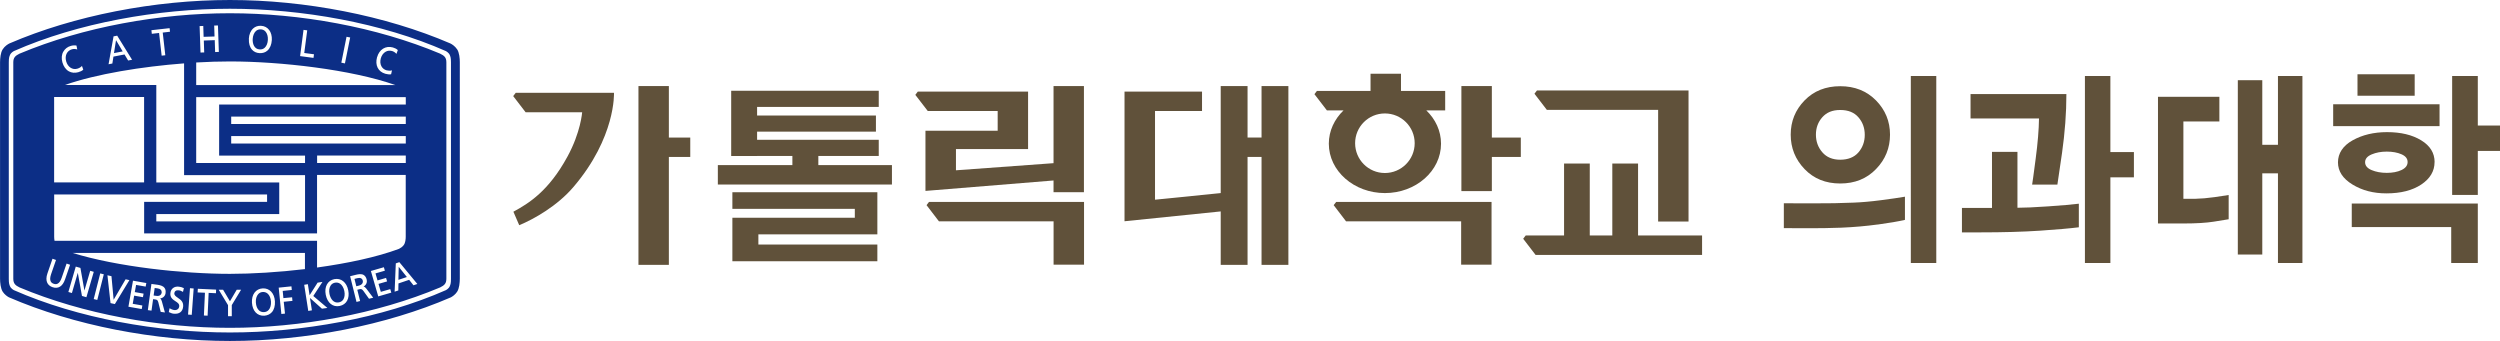 <?xml version="1.0" encoding="UTF-8"?>
<svg id="uuid-cfeb2153-b804-4615-9bd2-81dd627a3c67" data-name="Layer 1" xmlns="http://www.w3.org/2000/svg" viewBox="0 0 505.75 68.98">
  <polygon points="148.16 42.25 172.93 42.25 172.93 44.05 148.16 44.05 148.16 52.85 177.49 52.85 177.49 49.47 153.42 49.47 153.42 47.41 177.49 47.41 177.49 38.89 148.16 38.89 148.16 42.25" style="fill: #60513a;"/>
  <polygon points="165.55 31.55 177.77 31.55 177.77 28.28 153.16 28.28 153.16 26.63 177.2 26.63 177.2 23.37 153.16 23.37 153.16 21.63 177.77 21.63 177.77 18.36 147.92 18.36 147.92 31.56 153.16 31.56 153.16 31.55 160.3 31.55 160.3 33.4 145.22 33.4 145.22 37.33 180.44 37.33 180.44 33.4 165.55 33.4 165.55 31.55" style="fill: #60513a;"/>
  <polygon points="335.44 22.23 335.44 44.81 341.59 44.81 341.59 18.3 310.93 18.3 310.42 18.96 312.93 22.23 335.44 22.23" style="fill: #60513a;"/>
  <polygon points="187.22 26.45 187.22 38.62 213.13 36.51 213.13 38.88 219.28 38.88 219.28 17.41 213.13 17.41 213.13 33.01 193.39 34.45 193.39 30.16 207.98 30.16 207.98 18.53 185.67 18.53 185.17 19.19 187.69 22.46 201.83 22.46 201.83 26.45 187.22 26.45" style="fill: #60513a;"/>
  <polygon points="135.31 17.41 129.16 17.41 129.16 53.58 135.31 53.58 135.31 31.75 139.64 31.75 139.64 27.83 135.31 27.83 135.31 17.41" style="fill: #60513a;"/>
  <polygon points="301.8 17.41 295.64 17.41 295.64 38.66 301.8 38.66 301.8 31.75 307.66 31.75 307.66 27.83 301.8 27.83 301.8 17.41" style="fill: #60513a;"/>
  <polygon points="331.38 47.64 331.38 33.08 326.17 33.08 326.17 47.64 321.61 47.64 321.61 33.08 316.41 33.08 316.41 47.64 308.65 47.64 308.14 48.3 310.65 51.57 344.33 51.57 344.33 47.64 331.38 47.64" style="fill: #60513a;"/>
  <polygon points="187.44 41.5 189.95 44.78 213.14 44.78 213.14 53.54 219.3 53.54 219.3 40.85 187.94 40.85 187.44 41.5" style="fill: #60513a;"/>
  <polygon points="269.8 41.5 272.31 44.78 295.59 44.78 295.59 53.54 301.74 53.54 301.74 40.85 270.31 40.85 269.8 41.5" style="fill: #60513a;"/>
  <polygon points="255.21 27.83 252.38 27.83 252.38 17.41 246.95 17.41 246.95 39.06 233.66 40.4 233.66 22.46 243.17 22.46 243.17 18.53 227.49 18.53 227.49 44.76 246.95 42.77 246.95 53.58 252.38 53.58 252.38 31.75 255.21 31.75 255.21 53.58 260.64 53.58 260.64 17.41 255.21 17.41 255.21 27.83" style="fill: #60513a;"/>
  <path d="m280.16,39.06c6.27,0,11.36-4.47,11.36-9.99,0-2.6-1.13-4.96-2.98-6.74h3.82v-3.93h-8.94v-3.49h-6.16v3.49h-10.85l-.5.65,2.52,3.28h3.37c-1.84,1.77-2.98,4.14-2.98,6.74,0,5.52,5.1,9.99,11.36,9.99Zm0-16.11c3.33,0,6.03,2.69,6.03,6.02s-2.7,6.03-6.03,6.03-6.02-2.7-6.02-6.03,2.7-6.02,6.02-6.02Z" style="fill: #60513a;"/>
  <path d="m124.21,18.78h-19.88l-.51.66,2.51,3.27h11.44s-.28,4.05-2.99,9c-3.79,6.95-7.79,9.42-10.92,11.12l1.18,2.73c3.03-1.26,7.7-3.91,10.94-7.7,8.64-10.09,8.23-19.07,8.23-19.07Z" style="fill: #60513a;"/>
  <path d="m89.06,10.86c-12.93-5.43-28.44-8.18-42.55-8.18S16.87,5.43,3.94,10.86c-.84.42-1.25.79-1.25,1.74v43.79c0,.96.41,1.33,1.25,1.75,12.93,5.43,28.44,8.18,42.56,8.18s29.63-2.75,42.55-8.18c.84-.42,1.25-.79,1.25-1.75V12.6c0-.96-.41-1.33-1.25-1.74Zm-12.77.7c.43-1.56,1.74-2.37,3.19-1.96.39.11.72.28.98.51l.02.02-.28.77-.04-.04c-.23-.26-.52-.44-.85-.54-.46-.12-.91-.08-1.3.15-.46.26-.8.73-.97,1.33-.17.6-.12,1.18.14,1.64.22.39.58.66,1.01.78.3.08.76.12,1.05.03l.06-.02-.18.8h-.03c-.3.05-.67.02-1.11-.1-1.49-.41-2.15-1.73-1.7-3.37Zm-6.19-4.09v-.03s.74.14.74.14l-1.06,5.25-.73-.15,1.05-5.22Zm-8.7-1.39v-.04s.75.1.75.1c0,0-.6,4.51-.6,4.58.07,0,1.97.26,1.97.26l-.1.73-2.71-.36.69-5.28Zm-11.06,1.78c.04-.89.36-1.64.88-2.11.42-.38.97-.57,1.59-.53,1.39.07,2.26,1.23,2.18,2.88-.05.9-.36,1.65-.87,2.12-.42.38-.97.56-1.6.53-.63-.03-1.16-.27-1.53-.69-.46-.51-.69-1.29-.64-2.19Zm-9.22-2.62s.07,2.14.07,2.21c.07,0,2.14-.07,2.21-.07,0-.07-.07-2.21-.07-2.21l.72-.02h.04s.18,5.35.18,5.35l-.75.03s-.08-2.34-.08-2.41c-.07,0-2.14.07-2.21.08,0,.07.08,2.41.08,2.41l-.75.02-.18-5.35.75-.03Zm-1.43,7.4c2.4-.14,4.71-.21,6.83-.21,10.15,0,24.57,1.63,33.47,4.78h-40.3v-4.57Zm0,7.01h42.39c0,.1.01.2.01.29v1.21h-37.76v10.33h17.38v1.5h-22.02v-13.32Zm7.08,9.38v-1.5h35.32v1.5h-35.32Zm35.32,2.44v1.5h-17.94v-1.5h17.94Zm-35.32-6.38v-1.5h35.32v1.5h-35.32Zm14.94,10.32v9.38h-30.09v-1.49h24.87v-6.38h-24.87v-19.72H13.1c6.42-2.26,15.68-3.73,24.14-4.38v22.61h24.46ZM34.28,5.7h.03s.08.72.08.72c0,0-1.4.16-1.47.17,0,.07.52,4.59.52,4.59l-.74.08s-.51-4.52-.52-4.59c-.07,0-1.47.17-1.47.17l-.08-.73,3.65-.41Zm-11.33,1.66l.73-.14h.03s3.01,4.87,3.01,4.87l-.8.15s-.7-1.18-.73-1.22c-.05,0-2.2.42-2.24.43,0,.05-.22,1.4-.22,1.4l-.77.15,1.01-5.64Zm-10.13,3.08c.32-.57.84-.97,1.52-1.16.4-.11.76-.13,1.11-.07h.02s.16.8.16.8l-.06-.02c-.33-.1-.67-.11-1.01-.02-.46.13-.82.41-1.04.8-.26.46-.3,1.04-.13,1.65.32,1.13,1.26,1.76,2.24,1.48.3-.08.72-.29.91-.52l.04-.05.27.78h-.02c-.23.21-.57.38-1,.5-.69.19-1.34.13-1.9-.18-.62-.35-1.07-.98-1.31-1.82-.22-.79-.16-1.56.19-2.17Zm-1.88,9.49c0-.1,0-.2.01-.31h18.2v17.28H10.95v-16.97Zm0,19.41h43.09v1.5h-24.87v6.38h34.98v-11.83h17.94v12.49c0,.5-.07,1.27-.42,1.72-.29.38-.68.61-.94.74-4.45,1.67-10.42,2.93-16.58,3.78v-5.41H11.03c-.05-.3-.07-.59-.07-.83v-8.55Zm50.75,11.82v3.28c-5.33.63-10.68.96-15.19.96-9.54,0-22.83-1.45-31.81-4.23h46.99Zm-51.06,6.94c-.5-.17-.86-.47-1.06-.87-.25-.5-.24-1.15.03-1.93l1.01-2.93v-.03s.72.25.72.25l-.99,2.87c-.22.65-.25,1.12-.08,1.46.11.23.31.39.61.49.29.1.56.1.78-.02.34-.16.61-.56.83-1.2l.99-2.87.71.24-1.02,2.96c-.48,1.41-1.38,1.97-2.53,1.58Zm5.95,1.76s-.8-4.47-.84-4.68c-.06.21-1.19,4.1-1.19,4.1l-.72-.21,1.49-5.11v-.03s.95.27.95.27c0,0,.77,4.36.81,4.58.06-.22,1.17-4,1.17-4l.72.21-1.49,5.14-.89-.26Zm3.11.82l-.73-.18,1.31-5.16v-.03s.73.18.73.18l-1.32,5.19Zm2.67.63l-.62-5.57v-.05s.81.18.81.18c0,0,.42,4.6.44,4.77.08-.14,2.42-4.14,2.42-4.14l.77.17-2.94,4.84-.88-.19Zm7.12-3.33s-1.89-.33-1.95-.34c0,.06-.25,1.39-.26,1.45.07.01,1.78.31,1.78.31l-.13.72s-1.71-.3-1.78-.31c-.01.06-.28,1.58-.29,1.65.07.01,1.95.34,1.95.34l-.13.72-2.69-.47.92-5.24v-.03s2.7.48,2.7.48l-.13.72Zm4.02,1.31c-.08.6-.53,1.02-1.11,1.08.17.12.26.26.35.58l.62,2.26-.85-.12-.48-1.93c-.13-.52-.33-.54-.69-.59,0,0-.31-.04-.37-.05,0,.07-.32,2.32-.32,2.32l-.74-.1.72-5.27v-.03s1.19.16,1.19.16c.54.08,1.14.21,1.45.63.16.2.24.46.24.77,0,.1,0,.2-.02.31Zm2.48.96c.55.37,1.17.79,1.07,1.79-.1,1.02-.8,1.54-1.92,1.42-.34-.03-.66-.18-.96-.32h-.02s.15-.78.15-.78l.04.02c.12.07.56.31.94.35.2.02.49-.02.7-.2.16-.13.25-.31.28-.54.05-.52-.33-.77-.78-1.06-.52-.34-1.1-.72-1.01-1.63.09-.89.76-1.41,1.7-1.31.34.03.71.14,1,.29h.03s-.18.77-.18.77l-.04-.02c-.33-.19-.51-.27-.85-.3-.16-.02-.45-.02-.65.15-.12.1-.19.25-.21.44-.04.41.31.65.71.92Zm2.81,3.44l-.75-.05.39-5.31v-.03s.75.06.75.06l-.39,5.34Zm4.9-4.37s-1.41-.07-1.48-.07c0,.07-.21,4.61-.21,4.61l-.75-.03s.2-4.55.21-4.61c-.06,0-1.48-.06-1.48-.06l.04-.7v-.04l3.7.17-.03.74Zm5.05-.65s-1.85,3.06-1.85,3.05v2.25s-.76,0-.76,0c0,0,0-2.22,0-2.24,0-.02-1.85-3.07-1.85-3.07l-.03-.05h.88s1.34,2.24,1.39,2.34c.06-.1,1.37-2.34,1.37-2.34h.88s-.03.06-.03.06Zm6.25,4.49c-.38.43-.91.66-1.53.71-1.41.08-2.38-.95-2.49-2.63-.1-1.65.77-2.82,2.16-2.9,1.39-.08,2.39.97,2.49,2.63.05.9-.17,1.68-.63,2.2Zm2.68.28l-.75.08-.54-5.33,2.55-.26h.03s.07.73.07.73c0,0-1.77.18-1.84.19,0,.06.14,1.4.14,1.46.07,0,1.76-.17,1.76-.17l.07.73s-1.69.17-1.76.18c0,.07.25,2.39.25,2.39Zm8.47-1.13s-.98.15-1.01.14c0,0-2.28-2.05-2.42-2.17.03.18.39,2.5.39,2.5l-.74.12-.82-5.29.74-.12s.32,2.07.35,2.24c.24-.37,1.6-2.53,1.62-2.55l.9-.14h.08s-1.82,2.79-1.85,2.84c.05.04,2.85,2.41,2.85,2.41h-.07Zm2.58-.41c-1.38.28-2.49-.61-2.82-2.26-.32-1.62.37-2.9,1.73-3.17,1.36-.27,2.5.63,2.82,2.26.33,1.65-.35,2.89-1.74,3.17Zm5.94-1.45l-1.16-1.62c-.32-.43-.51-.38-.86-.3,0,0-.31.08-.36.09.02.06.57,2.28.57,2.28l-.73.18-1.29-5.2,1.17-.29c.53-.13,1.13-.23,1.58.04.29.18.49.48.6.92.03.11.04.22.04.33,0,.46-.25.86-.67,1.08.2.05.33.14.54.4l1.41,1.87-.83.2Zm1.86-.49l-1.49-5.14,2.59-.75h.04s.2.69.2.69c0,0-1.84.53-1.9.55.02.06.39,1.36.41,1.42.07-.02,1.73-.51,1.73-.51l.21.71s-1.67.48-1.74.5c.02.06.45,1.54.47,1.61.06-.02,1.91-.55,1.91-.55l.21.71-2.63.76Zm7.13-2.24s-.85-1.08-.88-1.11c-.04.01-2.12.71-2.16.73,0,.05-.03,1.42-.03,1.42l-.75.25.24-5.73.7-.24h.02s3.64,4.41,3.64,4.41l-.77.26ZM52.55,10c.39.02.73-.09,1-.34.37-.34.61-.92.64-1.61.04-.69-.15-1.3-.49-1.68-.24-.27-.56-.41-.94-.43-.38-.02-.7.09-.98.33-.38.35-.62.94-.66,1.62-.05.94.29,2.05,1.42,2.11Zm28.06,46.61c.08-.03,1.62-.54,1.7-.57-.06-.07-1.54-1.93-1.65-2.07,0,.17-.05,2.55-.06,2.64Zm11.85-46.65c-.42-.63-1.01-1-1.35-1.17C78,3.14,61.69,0,46.51,0S15.01,3.14,1.9,8.79c-.33.17-.93.54-1.34,1.17-.46.69-.54,1.87-.55,2.62v43.82c.01.76.1,1.94.55,2.63.38.57.9.93,1.25,1.12,13.14,5.68,29.48,8.83,44.71,8.83s31.56-3.15,44.7-8.83c.34-.19.87-.54,1.25-1.12.46-.69.54-1.87.55-2.63V12.58c0-.76-.1-1.94-.55-2.62Zm-1.23,46.46c0,.93-.11,1.17-.25,1.5-.2.48-.76.77-.76.77-12.97,5.72-29.18,8.57-43.71,8.57s-30.74-2.85-43.72-8.57c0,0-.56-.29-.76-.77-.14-.32-.25-.57-.25-1.5V12.61c0-.93.11-1.18.25-1.5.2-.48.76-.77.76-.77C15.77,4.62,31.97,1.77,46.51,1.77s30.74,2.85,43.71,8.57c0,0,.56.3.76.77.14.32.25.57.25,1.5v43.81Zm-37.09,2.98c-.27-.24-.6-.35-.98-.33-.38.02-.69.17-.93.44-.34.39-.52,1-.47,1.69.04.69.28,1.28.65,1.61.27.24.6.35,1,.33.39-.02.71-.17.95-.45.33-.37.5-.98.46-1.68-.04-.69-.29-1.27-.67-1.61Zm-22.24-1.06s-.55-.08-.61-.08c0,.06-.2,1.46-.21,1.52.06,0,.54.07.54.07.34.05.62,0,.82-.16.15-.12.24-.28.27-.49,0-.04,0-.08,0-.12,0-.4-.29-.67-.82-.74Zm36.88-.96c-.3-.2-.65-.26-1.02-.19-.37.07-.66.26-.86.56-.29.43-.38,1.06-.24,1.73.19.92.79,1.91,1.9,1.69.38-.08.68-.27.88-.57.27-.42.36-1.05.22-1.72-.13-.67-.46-1.22-.88-1.51Zm3.53-1.11s-.54.14-.6.15c.02.06.36,1.43.37,1.49.08-.02.53-.13.53-.13.51-.13.8-.42.8-.8,0-.07,0-.14-.02-.21-.12-.46-.51-.64-1.07-.5ZM23.47,8.13c-.03.17-.4,2.52-.41,2.61.09-.02,1.68-.32,1.76-.34-.05-.08-1.26-2.12-1.35-2.27Z" style="fill: #0c2e86;"/>
  <g>
    <path d="m379.81,45.42c-2.34.32-4.78.53-7.33.64-2.22.09-4.66.12-7.33.11-2.67-.01-4.1-.02-4.28-.02v-5.03c.23,0,2.06,0,5.48.02,3.42.01,6.3-.04,8.65-.15,1.6-.06,3.44-.22,5.51-.49,2.08-.27,3.7-.51,4.86-.71v4.69c-1.37.32-3.22.63-5.55.95Zm-.29-11.22c-1.88,1.95-4.29,2.92-7.24,2.92s-5.35-.97-7.22-2.92c-1.87-1.95-2.8-4.27-2.8-6.96s.93-5,2.8-6.92c1.87-1.92,4.28-2.88,7.22-2.88s5.35.96,7.24,2.88c1.88,1.92,2.83,4.23,2.83,6.92s-.94,5.02-2.83,6.96Zm-3.56-10.47c-.85-.99-2.08-1.48-3.68-1.48s-2.75.49-3.62,1.46c-.87.98-1.3,2.15-1.3,3.53s.43,2.57,1.3,3.57c.86,1,2.07,1.5,3.62,1.5s2.83-.49,3.68-1.48c.85-.99,1.28-2.17,1.28-3.55s-.42-2.56-1.28-3.55Zm10.6,29.47V15.37h5.15v37.84h-5.15Z" style="fill: #60513a;"/>
    <path d="m412.65,46.67c-3.43.23-7.46.34-12.07.34h-3.68v-4.94h6.08v-11.35h5.15v11.31c1.39,0,3.46-.09,6.21-.28,2.75-.19,4.82-.37,6.21-.54v4.77c-1.83.23-4.46.46-7.89.69Zm4.49-15.67c-.59,4.14-.9,6.26-.93,6.34h-5.11c.05-.23.29-1.96.71-5.18.43-3.22.65-5.96.68-8.19h-13.85v-4.94h19.39c0,3.84-.3,7.83-.89,11.97Zm9.79,4.88v17.33h-5.15V15.37h5.15v15.39h4.76v5.12h-4.76Z" style="fill: #60513a;"/>
    <path d="m450.88,44.35c-.52.09-1.52.25-3.02.49-1.5.24-3.55.37-6.15.37h-5.15v-25.63h12.42v4.99h-7.28v15.65h2.32c1.26-.03,2.59-.14,3.98-.34,1.39-.2,2.35-.34,2.86-.43v4.9Zm14.9,8.86h-4.95v-18.14h-3.17v16.42h-4.95V16.23h4.95v13.07h3.17v-13.93h4.95v37.84Z" style="fill: #60513a;"/>
    <path d="m493.52,25.52h-21.52v-4.43h21.52v4.43Zm-1.01,7.27c0,1.83-.9,3.35-2.69,4.54-1.79,1.19-4.15,1.79-7.06,1.79-2.61,0-4.89-.59-6.85-1.79-1.96-1.19-2.94-2.69-2.94-4.49s.99-3.35,2.96-4.45c1.97-1.1,4.29-1.66,6.95-1.66,2.81,0,5.12.55,6.93,1.66,1.81,1.1,2.71,2.57,2.71,4.41Zm8.75,20.42h-5.38v-7.27h-20.12v-4.77h25.5v12.04Zm-12.77-33.84h-11.57v-4.34h11.57v4.34Zm-1.43,13.41c0-.69-.41-1.21-1.24-1.57-.83-.36-1.82-.54-2.98-.54s-2.15.19-3.04.56c-.89.37-1.34.9-1.34,1.59s.44,1.22,1.32,1.59c.88.37,1.9.56,3.06.56s2.19-.19,3-.58c.81-.39,1.22-.92,1.22-1.61Zm18.69-2.24h-4.49v8.9h-5.19V15.37h5.19v10.02h4.49v5.16Z" style="fill: #60513a;"/>
  </g>
</svg>